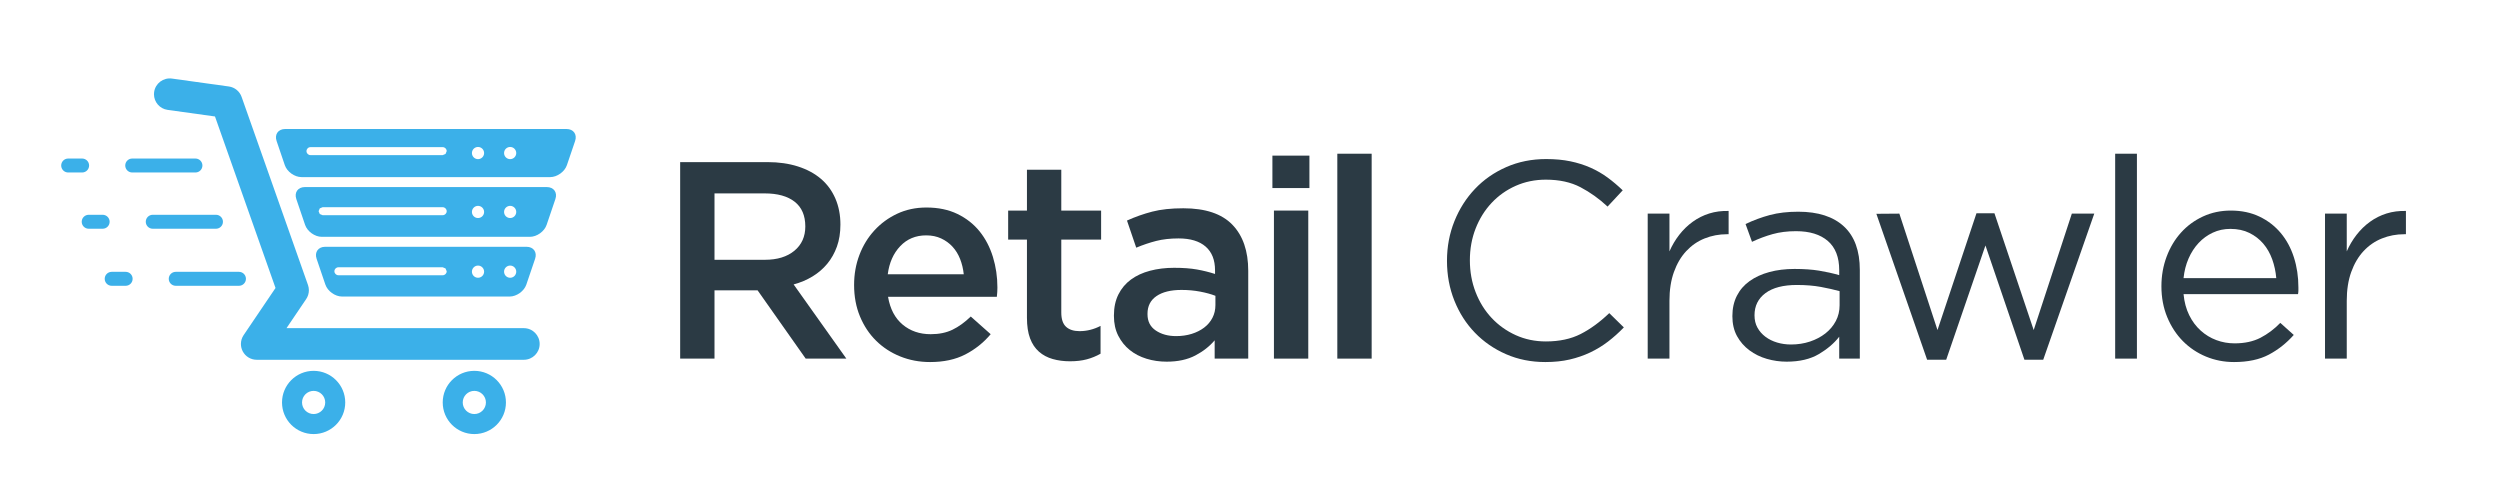 <?xml version="1.0" encoding="utf-8"?>
<svg xmlns="http://www.w3.org/2000/svg" viewBox="-26.15 181.037 545.863 107.753" xmlns:bx="https://boxy-svg.com" width="545.863px" height="107.753px"><defs><bx:export><bx:file format="svg" path="retail_crawler_logo.svg"/></bx:export></defs><g id="g8" transform="matrix(1.333, 0, 0, -1.333, -65.524, 596.103)"><g id="g10" transform="scale(0.1)"><path d="M 1597.03 2783.34 C 1585.4 2792.44 1569.02 2796.99 1547.91 2796.99 L 1465.73 2796.99 L 1465.73 2688.24 L 1548.36 2688.24 C 1568.56 2688.24 1584.63 2693.17 1596.57 2703.04 C 1608.5 2712.92 1614.48 2726.19 1614.48 2742.85 C 1614.48 2760.74 1608.66 2774.23 1597.03 2783.34 L 1597.03 2783.34 Z M 1615.1 2526.36 L 1536.29 2638.24 L 1465.73 2638.24 L 1465.73 2526.36 L 1409.48 2526.36 L 1409.48 2848.24 L 1552.66 2848.24 C 1571.01 2848.24 1587.6 2845.86 1602.45 2841.1 C 1617.29 2836.33 1629.83 2829.58 1640.08 2820.83 C 1650.33 2812.08 1658.21 2801.32 1663.72 2788.58 C 1669.22 2775.84 1671.98 2761.64 1671.98 2745.98 C 1671.98 2732.47 1670.06 2720.41 1666.24 2709.82 C 1662.41 2699.22 1657.13 2689.86 1650.41 2681.72 C 1643.67 2673.58 1635.64 2666.68 1626.31 2660.99 C 1616.98 2655.31 1606.66 2650.93 1595.34 2647.87 L 1681.7 2526.36 L 1615.1 2526.36" style="fill:#2b3a44;fill-opacity:1;fill-rule:nonzero;stroke:none" id="path14"/><path d="M 1874.01 2664.49 C 1873.09 2673.36 1871.09 2681.69 1868.04 2689.48 C 1864.97 2697.27 1860.84 2704 1855.63 2709.66 C 1850.42 2715.32 1844.22 2719.83 1837.02 2723.19 C 1829.82 2726.55 1821.63 2728.24 1812.45 2728.24 C 1795.3 2728.24 1781.13 2722.35 1769.96 2710.58 C 1758.78 2698.8 1751.96 2683.44 1749.52 2664.49 L 1874.01 2664.49 Z M 1773.86 2582.13 C 1786.42 2571.62 1801.73 2566.36 1819.8 2566.36 C 1833.58 2566.36 1845.53 2568.81 1855.63 2573.72 C 1865.73 2578.62 1875.69 2585.82 1885.5 2595.31 L 1918.11 2566.36 C 1906.46 2552.54 1892.61 2541.47 1876.53 2533.18 C 1860.46 2524.89 1841.24 2520.74 1818.89 2520.74 C 1801.43 2520.74 1785.11 2523.8 1769.95 2529.93 C 1754.79 2536.05 1741.62 2544.62 1730.45 2555.65 C 1719.28 2566.68 1710.47 2579.92 1704.04 2595.39 C 1697.61 2610.86 1694.39 2628.08 1694.39 2647.07 C 1694.39 2664.53 1697.29 2680.91 1703.12 2696.23 C 1708.94 2711.54 1717.13 2724.94 1727.7 2736.42 C 1738.26 2747.91 1750.74 2757.02 1765.14 2763.76 C 1779.53 2770.49 1795.45 2773.86 1812.91 2773.86 C 1832.21 2773.86 1849.12 2770.34 1863.67 2763.29 C 1878.22 2756.24 1890.31 2746.72 1899.96 2734.77 C 1909.61 2722.81 1916.87 2708.85 1921.78 2692.92 C 1926.68 2676.97 1929.13 2660.26 1929.13 2642.79 C 1929.13 2640.33 1929.05 2637.88 1928.9 2635.43 C 1928.74 2632.97 1928.52 2630.37 1928.21 2627.61 L 1749.98 2627.61 C 1753.34 2607.81 1761.3 2592.64 1773.86 2582.13" style="fill:#2b3a44;fill-opacity:1;fill-rule:nonzero;stroke:none" id="path16"/><path d="M 2033.77 2601.82 C 2033.77 2591.05 2036.37 2583.28 2041.57 2578.51 C 2046.78 2573.75 2054.13 2571.36 2063.62 2571.36 C 2075.57 2571.36 2087.05 2574.22 2098.08 2579.96 L 2098.08 2534.41 C 2091.04 2530.43 2083.54 2527.36 2075.57 2525.21 C 2067.6 2523.06 2058.42 2521.99 2048.01 2521.99 C 2037.89 2521.99 2028.5 2523.22 2019.82 2525.67 C 2011.14 2528.12 2003.62 2532.12 1997.28 2537.64 C 1990.92 2543.17 1986.04 2550.46 1982.63 2559.52 C 1979.22 2568.57 1977.52 2579.85 1977.52 2593.36 L 1977.52 2721.36 L 1946.74 2721.36 L 1946.74 2768.86 L 1977.52 2768.86 L 1977.52 2835.74 L 2033.77 2835.74 L 2033.77 2768.86 L 2099 2768.86 L 2099 2721.36 L 2033.77 2721.36 L 2033.77 2601.82" style="fill:#2b3a44;fill-opacity:1;fill-rule:nonzero;stroke:none" id="path18"/><path d="M 2286.24 2629.23 C 2279.18 2631.99 2270.83 2634.27 2261.18 2636.11 C 2251.53 2637.95 2241.33 2638.86 2230.61 2638.86 C 2213.15 2638.86 2199.5 2635.49 2189.69 2628.78 C 2179.89 2622.06 2174.99 2612.43 2174.99 2599.91 L 2174.99 2598.99 C 2174.99 2587.37 2179.5 2578.51 2188.54 2572.4 C 2197.58 2566.29 2208.7 2563.24 2221.88 2563.24 C 2231.08 2563.24 2239.58 2564.46 2247.39 2566.9 C 2255.2 2569.34 2262.04 2572.78 2267.86 2577.21 C 2273.68 2581.65 2278.19 2586.99 2281.41 2593.26 C 2284.63 2599.52 2286.24 2606.47 2286.24 2614.12 L 2286.24 2629.23 Z M 2284.99 2526.36 L 2284.99 2556.33 C 2276.7 2546.51 2266.14 2538.23 2253.27 2531.48 C 2240.4 2524.74 2224.77 2521.36 2206.39 2521.36 C 2194.75 2521.36 2183.72 2522.97 2173.31 2526.18 C 2162.88 2529.39 2153.77 2534.14 2145.96 2540.41 C 2138.14 2546.68 2131.86 2554.48 2127.11 2563.81 C 2122.36 2573.15 2119.99 2583.93 2119.99 2596.18 L 2119.99 2597.1 C 2119.99 2610.24 2122.44 2621.71 2127.35 2631.51 C 2132.26 2641.29 2139.08 2649.41 2147.82 2655.84 C 2156.56 2662.26 2166.99 2667.08 2179.11 2670.29 C 2191.22 2673.5 2204.34 2675.11 2218.44 2675.11 C 2233.17 2675.11 2245.67 2674.2 2255.94 2672.36 C 2266.22 2670.52 2276.1 2668.07 2285.61 2665.02 L 2285.61 2671.02 C 2285.61 2687.96 2280.47 2700.9 2270.22 2709.84 C 2259.97 2718.77 2245.18 2723.24 2225.9 2723.24 C 2212.11 2723.24 2199.87 2721.85 2189.15 2719.1 C 2178.42 2716.34 2167.55 2712.67 2156.53 2708.08 L 2141.37 2752.5 C 2154.84 2758.59 2168.62 2763.46 2182.72 2767.12 C 2196.8 2770.78 2213.79 2772.61 2233.7 2772.61 C 2269.83 2772.61 2296.59 2763.65 2313.95 2745.74 C 2331.31 2727.82 2339.99 2702.62 2339.99 2670.16 L 2339.99 2526.36 L 2284.99 2526.36" style="fill:#2b3a44;fill-opacity:1;fill-rule:nonzero;stroke:none" id="path20"/><path d="M 2382.08 2526.36 L 2382.08 2768.86 L 2438.33 2768.86 L 2438.33 2526.36 L 2382.08 2526.36 Z M 2379.58 2805.74 L 2379.58 2858.86 L 2440.21 2858.86 L 2440.21 2805.74 L 2379.58 2805.74" style="fill:#2b3a44;fill-opacity:1;fill-rule:nonzero;stroke:none" id="path22"/><path d="M 2485.9 2526.36 L 2542.15 2526.36 L 2542.15 2861.99 L 2485.9 2861.99 L 2485.9 2526.36 Z" style="fill:#2b3a44;fill-opacity:1;fill-rule:nonzero;stroke:none" id="path24"/><path d="M 2929.27 2554.22 C 2920.24 2547.31 2910.51 2541.38 2900.1 2536.45 C 2889.69 2531.52 2878.51 2527.67 2866.57 2524.9 C 2854.62 2522.12 2841.3 2520.74 2826.61 2520.74 C 2803.33 2520.74 2781.89 2525.03 2762.29 2533.6 C 2742.69 2542.17 2725.71 2553.88 2711.33 2568.73 C 2696.96 2583.57 2685.73 2601.1 2677.65 2621.31 C 2669.57 2641.52 2665.53 2663.26 2665.53 2686.53 C 2665.53 2709.49 2669.57 2731.07 2677.65 2751.29 C 2685.73 2771.49 2696.96 2789.17 2711.33 2804.32 C 2725.71 2819.48 2742.85 2831.41 2762.75 2840.14 C 2782.65 2848.87 2804.4 2853.24 2827.98 2853.24 C 2842.68 2853.24 2855.92 2852 2867.72 2849.54 C 2879.51 2847.08 2890.45 2843.61 2900.56 2839.14 C 2910.67 2834.66 2920.01 2829.28 2928.59 2822.97 C 2937.16 2816.67 2945.42 2809.68 2953.39 2802.03 L 2928.59 2775.39 C 2914.8 2788.24 2900.02 2798.8 2884.25 2807.08 C 2868.48 2815.35 2849.58 2819.49 2827.52 2819.49 C 2809.76 2819.49 2793.3 2816.12 2778.14 2809.4 C 2762.98 2802.67 2749.81 2793.35 2738.64 2781.43 C 2727.46 2769.51 2718.73 2755.52 2712.45 2739.48 C 2706.17 2723.43 2703.03 2706.09 2703.03 2687.45 C 2703.03 2668.79 2706.17 2651.37 2712.45 2635.18 C 2718.73 2618.98 2727.46 2604.92 2738.64 2593 C 2749.81 2581.08 2762.98 2571.68 2778.14 2564.8 C 2793.3 2557.93 2809.76 2554.49 2827.52 2554.49 C 2849.58 2554.49 2868.56 2558.54 2884.49 2566.67 C 2900.41 2574.78 2916.03 2586.19 2931.34 2600.88 L 2955.23 2577.46 C 2946.96 2568.88 2938.31 2561.14 2929.27 2554.22" style="fill:#2b3a44;fill-opacity:1;fill-rule:nonzero;stroke:none" id="path26"/><path d="M 3029.94 2526.36 L 2994.31 2526.36 L 2994.31 2763.86 L 3029.94 2763.86 L 3029.94 2702.02 C 3034.21 2711.82 3039.58 2720.87 3046.01 2729.15 C 3052.44 2737.43 3059.79 2744.56 3068.06 2750.53 C 3076.32 2756.51 3085.36 2761.03 3095.16 2764.1 C 3104.96 2767.16 3115.52 2768.54 3126.86 2768.24 L 3126.86 2730.11 L 3124.11 2730.11 C 3111.24 2730.11 3099.07 2727.81 3087.58 2723.21 C 3076.1 2718.61 3066.07 2711.71 3057.5 2702.52 C 3048.92 2693.32 3042.18 2681.89 3037.28 2668.25 C 3032.38 2654.61 3029.94 2638.89 3029.94 2621.11 L 3029.94 2526.36" style="fill:#2b3a44;fill-opacity:1;fill-rule:nonzero;stroke:none" id="path28"/><path d="M 3187.2 2633.65 C 3175.24 2624.76 3169.26 2612.65 3169.26 2597.32 C 3169.26 2589.64 3170.86 2582.9 3174.09 2577.08 C 3177.31 2571.26 3181.67 2566.28 3187.2 2562.13 C 3192.72 2557.99 3199.09 2554.85 3206.29 2552.7 C 3213.5 2550.55 3221.09 2549.49 3229.06 2549.49 C 3240.09 2549.49 3250.44 2551.09 3260.1 2554.31 C 3269.76 2557.54 3278.2 2561.98 3285.41 2567.65 C 3292.61 2573.32 3298.29 2580.06 3302.43 2587.89 C 3306.57 2595.7 3308.64 2604.36 3308.64 2613.87 L 3308.64 2636.87 C 3299.74 2639.32 3289.55 2641.62 3278.04 2643.77 C 3266.54 2645.91 3253.43 2646.99 3238.72 2646.99 C 3216.33 2646.99 3199.16 2642.54 3187.2 2633.65 L 3187.2 2633.65 Z M 3198.91 2730.29 C 3187.43 2727.07 3176.17 2722.86 3165.15 2717.66 L 3154.58 2746.83 C 3167.75 2753.08 3181.07 2758 3194.55 2761.6 C 3208.02 2765.19 3223.48 2766.99 3240.94 2766.99 C 3273.4 2766.99 3298.32 2758.95 3315.7 2742.88 C 3333.07 2726.8 3341.76 2703 3341.76 2671.47 L 3341.76 2526.36 L 3308.01 2526.36 L 3308.01 2562.22 C 3299.72 2551.51 3288.59 2542.02 3274.62 2533.76 C 3260.65 2525.5 3243.07 2521.36 3221.89 2521.36 C 3210.83 2521.36 3200.01 2522.91 3189.43 2525.96 C 3178.83 2529.03 3169.31 2533.72 3160.87 2540.01 C 3152.43 2546.29 3145.67 2554.04 3140.61 2563.24 C 3135.54 2572.44 3133.01 2583.34 3133.01 2595.92 C 3133.01 2608.5 3135.46 2619.62 3140.38 2629.28 C 3145.29 2638.95 3152.27 2647 3161.33 2653.44 C 3170.39 2659.89 3181.13 2664.79 3193.57 2668.17 C 3206 2671.55 3219.74 2673.24 3234.79 2673.24 C 3250.14 2673.24 3263.49 2672.31 3274.85 2670.47 C 3286.21 2668.63 3297.26 2666.18 3308.01 2663.11 L 3308.01 2671.27 C 3308.01 2692.4 3301.81 2708.32 3289.41 2719.04 C 3277.01 2729.75 3259.62 2735.11 3237.27 2735.11 C 3223.18 2735.11 3210.4 2733.5 3198.91 2730.29" style="fill:#2b3a44;fill-opacity:1;fill-rule:nonzero;stroke:none" id="path30"/><path d="M 3626.56 2573.13 L 3689.04 2763.86 L 3725.79 2763.86 L 3642.17 2524.49 L 3611.4 2524.49 L 3547.54 2711.71 L 3483.24 2524.49 L 3452 2524.49 L 3368.85 2763.57 L 3406.52 2763.86 L 3468.99 2573.13 L 3532.85 2764.49 L 3562.25 2764.49 L 3626.56 2573.13" style="fill:#2b3a44;fill-opacity:1;fill-rule:nonzero;stroke:none" id="path32"/><path d="M 3760.02 2526.36 L 3795.65 2526.36 L 3795.65 2861.99 L 3760.02 2861.99 L 3760.02 2526.36 Z" style="fill:#2b3a44;fill-opacity:1;fill-rule:nonzero;stroke:none" id="path34"/><path d="M 4023.9 2658.24 C 4022.98 2668.92 4020.79 2679.16 4017.29 2688.93 C 4013.79 2698.7 4008.92 2707.25 4002.69 2714.59 C 3996.46 2721.91 3988.85 2727.79 3979.89 2732.22 C 3970.91 2736.65 3960.5 2738.86 3948.65 2738.86 C 3938.31 2738.86 3928.73 2736.79 3919.91 2732.67 C 3911.09 2728.55 3903.33 2722.9 3896.65 2715.73 C 3889.96 2708.55 3884.49 2700.07 3880.23 2690.31 C 3875.97 2680.53 3873.24 2669.84 3872.03 2658.24 L 4023.9 2658.24 Z M 3881.22 2597.66 C 3886.12 2587.68 3892.4 2579.23 3900.05 2572.32 C 3907.71 2565.41 3916.28 2560.19 3925.78 2556.66 C 3935.27 2553.12 3945.22 2551.36 3955.64 2551.36 C 3972.17 2551.36 3986.33 2554.42 3998.13 2560.55 C 4009.92 2566.68 4020.71 2574.79 4030.51 2584.9 L 4052.56 2565.14 C 4040.61 2551.69 4026.99 2540.92 4011.67 2532.85 C 3996.36 2524.78 3977.37 2520.74 3954.71 2520.74 C 3938.48 2520.74 3923.17 2523.73 3908.77 2529.69 C 3894.38 2535.67 3881.79 2544.09 3871.01 2554.97 C 3860.22 2565.85 3851.65 2578.94 3845.3 2594.25 C 3838.95 2609.57 3835.78 2626.42 3835.78 2644.8 C 3835.78 2661.95 3838.6 2678.11 3844.26 2693.28 C 3849.92 2708.43 3857.8 2721.61 3867.9 2732.79 C 3877.99 2743.97 3890 2752.78 3903.91 2759.21 C 3917.83 2765.64 3933.04 2768.86 3949.57 2768.86 C 3967.01 2768.86 3982.6 2765.57 3996.37 2758.99 C 4010.13 2752.41 4021.75 2743.44 4031.24 2732.12 C 4040.72 2720.79 4047.91 2707.47 4052.81 2692.15 C 4057.7 2676.84 4060.15 2660.46 4060.15 2643.01 C 4060.15 2641.48 4060.15 2639.79 4060.15 2637.96 C 4060.15 2636.12 4059.94 2634.13 4059.53 2631.99 L 3872.03 2631.99 C 3873.25 2619.09 3876.31 2607.64 3881.22 2597.66" style="fill:#2b3a44;fill-opacity:1;fill-rule:nonzero;stroke:none" id="path36"/><path d="M 4139.36 2526.36 L 4103.74 2526.36 L 4103.74 2763.86 L 4139.36 2763.86 L 4139.36 2702.02 C 4143.64 2711.82 4149 2720.87 4155.43 2729.15 C 4161.86 2737.43 4169.21 2744.56 4177.49 2750.53 C 4185.75 2756.51 4194.78 2761.03 4204.58 2764.1 C 4214.38 2767.16 4224.95 2768.54 4236.28 2768.24 L 4236.28 2730.11 L 4233.53 2730.11 C 4220.66 2730.11 4208.49 2727.81 4197.01 2723.21 C 4185.52 2718.61 4175.49 2711.71 4166.92 2702.52 C 4158.34 2693.32 4151.61 2681.89 4146.7 2668.25 C 4141.8 2654.61 4139.36 2638.89 4139.36 2621.11 L 4139.36 2526.36" style="fill:#2b3a44;fill-opacity:1;fill-rule:nonzero;stroke:none" id="path38"/><path d="M 547.838 2962.99 C 547.678 2961.78 547.588 2960.59 547.588 2959.4 C 547.588 2946.68 556.968 2935.58 569.918 2933.79 C 569.918 2933.79 625.878 2926.02 647.518 2923 C 656.628 2897.22 739.068 2663.62 746.678 2642.07 C 735.418 2625.43 694.438 2564.85 694.438 2564.85 C 691.488 2560.49 689.998 2555.44 689.998 2550.34 C 689.998 2546.19 690.998 2542.01 693.018 2538.2 C 697.508 2529.75 706.308 2524.45 715.888 2524.45 L 1153.46 2524.45 C 1167.75 2524.45 1179.35 2536.04 1179.35 2550.34 C 1179.35 2564.64 1167.75 2576.25 1153.46 2576.25 C 1153.46 2576.25 841.678 2576.25 764.658 2576.25 C 780.658 2599.89 796.878 2623.87 796.878 2623.87 C 799.818 2628.2 801.328 2633.27 801.328 2638.37 C 801.328 2641.29 800.838 2644.2 799.848 2646.99 L 691.108 2955.1 C 687.888 2964.23 679.838 2970.8 670.248 2972.12 L 577.048 2985.07 C 562.888 2987.04 549.808 2977.15 547.838 2962.99" style="fill:#3bb0e9;fill-opacity:1;fill-rule:nonzero;stroke:none" id="path40"/><path d="M 809.098 2435.57 C 798.618 2435.57 790.108 2444.06 790.108 2454.54 C 790.108 2465.04 798.618 2473.53 809.098 2473.53 C 819.578 2473.53 828.078 2465.04 828.078 2454.54 C 828.078 2444.06 819.578 2435.57 809.098 2435.57 Z M 809.098 2506.33 C 780.498 2506.33 757.318 2483.15 757.318 2454.54 C 757.318 2425.92 780.498 2402.76 809.098 2402.76 C 837.698 2402.76 860.878 2425.92 860.878 2454.54 C 860.878 2483.15 837.698 2506.33 809.098 2506.33" style="fill:#3bb0e9;fill-opacity:1;fill-rule:nonzero;stroke:none" id="path42"/><path d="M 1072.32 2435.57 C 1061.85 2435.57 1053.34 2444.06 1053.34 2454.54 C 1053.34 2465.04 1061.85 2473.53 1072.32 2473.53 C 1082.81 2473.53 1091.31 2465.04 1091.31 2454.54 C 1091.31 2444.06 1082.81 2435.57 1072.32 2435.57 Z M 1072.32 2506.33 C 1043.73 2506.33 1020.55 2483.15 1020.55 2454.54 C 1020.55 2425.92 1043.73 2402.76 1072.32 2402.76 C 1100.92 2402.76 1124.11 2425.92 1124.11 2454.54 C 1124.11 2483.15 1100.92 2506.33 1072.32 2506.33" style="fill:#3bb0e9;fill-opacity:1;fill-rule:nonzero;stroke:none" id="path44"/><path d="M 1131.01 2853.1 C 1125.51 2853.1 1121.04 2857.56 1121.04 2863.06 C 1121.04 2868.58 1125.51 2873.05 1131.01 2873.05 C 1136.51 2873.05 1140.99 2868.58 1140.99 2863.06 C 1140.99 2857.56 1136.51 2853.1 1131.01 2853.1 Z M 1078.37 2853.1 C 1072.87 2853.1 1068.39 2857.56 1068.39 2863.06 C 1068.39 2868.58 1072.87 2873.05 1078.37 2873.05 C 1083.87 2873.05 1088.35 2868.58 1088.35 2863.06 C 1088.35 2857.56 1083.87 2853.1 1078.37 2853.1 Z M 1025.16 2861.61 L 1020.55 2859.69 L 803.918 2859.69 C 800.318 2859.69 797.398 2862.62 797.398 2866.22 C 797.398 2869.82 800.318 2872.75 803.918 2872.75 L 1020.55 2872.75 C 1024.15 2872.75 1027.07 2869.82 1027.07 2866.22 L 1025.16 2861.61 Z M 1223.36 2902.47 L 762.488 2902.47 C 751.098 2902.47 744.778 2893.65 748.428 2882.86 L 761.878 2843.28 C 765.548 2832.49 777.858 2823.67 789.248 2823.67 L 1196.6 2823.67 C 1207.99 2823.67 1220.31 2832.49 1223.97 2843.28 L 1237.42 2882.86 C 1241.07 2893.65 1234.75 2902.47 1223.36 2902.47 L 1223.36 2902.47 Z M 1131.01 2756.63 C 1125.51 2756.63 1121.04 2761.09 1121.04 2766.6 C 1121.04 2772.1 1125.51 2776.58 1131.01 2776.58 C 1136.51 2776.58 1140.99 2772.1 1140.99 2766.6 C 1140.99 2761.09 1136.51 2756.63 1131.01 2756.63 Z M 1078.37 2756.63 C 1072.87 2756.63 1068.39 2761.09 1068.39 2766.6 C 1068.39 2772.1 1072.87 2776.58 1078.37 2776.58 C 1083.87 2776.58 1088.35 2772.1 1088.35 2766.6 C 1088.35 2761.09 1083.87 2756.63 1078.37 2756.63 Z M 1020.55 2761.31 L 823.768 2761.31 L 819.158 2763.22 L 817.248 2767.83 L 819.158 2772.44 L 823.768 2774.36 L 1020.55 2774.36 C 1024.15 2774.36 1027.07 2771.43 1027.07 2767.83 C 1027.07 2764.24 1024.15 2761.31 1020.55 2761.31 L 1020.55 2761.31 Z M 1191.06 2807.36 L 794.788 2807.36 C 783.398 2807.36 777.068 2798.54 780.738 2787.75 L 795.098 2745.45 C 798.768 2734.66 811.078 2725.84 822.478 2725.84 L 1163.37 2725.84 C 1174.77 2725.84 1187.09 2734.66 1190.75 2745.45 L 1205.11 2787.75 C 1208.78 2798.54 1202.46 2807.36 1191.06 2807.36 Z M 1131.01 2658.8 C 1125.51 2658.8 1121.04 2663.28 1121.04 2668.79 C 1121.04 2674.28 1125.51 2678.77 1131.01 2678.77 C 1136.51 2678.77 1140.99 2674.28 1140.99 2668.79 C 1140.99 2663.28 1136.51 2658.8 1131.01 2658.8 Z M 1078.37 2658.8 C 1072.87 2658.8 1068.39 2663.28 1068.39 2668.79 C 1068.39 2674.28 1072.87 2678.77 1078.37 2678.77 C 1083.87 2678.77 1088.35 2674.28 1088.35 2668.79 C 1088.35 2663.28 1083.87 2658.8 1078.37 2658.8 Z M 1020.55 2662.93 L 849.658 2662.93 C 846.058 2662.93 843.128 2665.86 843.128 2669.45 C 843.128 2673.03 846.058 2675.96 849.658 2675.96 L 1020.55 2675.96 L 1025.16 2674.06 L 1027.07 2669.45 C 1027.07 2665.86 1024.15 2662.93 1020.55 2662.93 Z M 1157.83 2709.54 L 828.018 2709.54 C 816.618 2709.54 810.298 2700.72 813.958 2689.92 L 828.328 2647.62 C 831.988 2636.84 844.308 2628.03 855.698 2628.03 L 1130.16 2628.03 C 1141.54 2628.03 1153.87 2636.84 1157.52 2647.62 L 1171.89 2689.92 C 1175.55 2700.72 1169.23 2709.54 1157.83 2709.54" style="fill:#3bb0e9;fill-opacity:1;fill-rule:nonzero;stroke:none" id="path46"/><path d="M 441.338 2842.66 C 441.338 2848.97 436.208 2854.09 429.908 2854.09 L 407.038 2854.09 C 400.738 2854.09 395.608 2848.97 395.608 2842.66 C 395.608 2836.36 400.738 2831.23 407.038 2831.23 L 429.908 2831.23 C 436.208 2831.23 441.338 2836.36 441.338 2842.66 Z M 511.948 2831.23 L 615.508 2831.23 C 621.818 2831.23 626.938 2836.36 626.938 2842.66 C 626.938 2848.97 621.818 2854.09 615.508 2854.09 L 511.948 2854.09 C 505.638 2854.09 500.518 2848.97 500.518 2842.66 C 500.518 2836.36 505.638 2831.23 511.948 2831.23 Z M 501.188 2668.51 L 478.328 2668.51 C 472.018 2668.51 466.888 2663.38 466.888 2657.08 C 466.888 2650.77 472.018 2645.64 478.328 2645.64 L 501.188 2645.64 C 507.498 2645.64 512.618 2650.77 512.618 2657.08 C 512.618 2663.38 507.498 2668.51 501.188 2668.51 Z M 686.798 2668.51 L 583.228 2668.51 C 576.928 2668.51 571.798 2663.38 571.798 2657.08 C 571.798 2650.77 576.928 2645.64 583.228 2645.64 L 686.798 2645.64 C 693.108 2645.64 698.228 2650.77 698.228 2657.08 C 698.228 2663.38 693.108 2668.51 686.798 2668.51 Z M 474.968 2750.53 C 474.968 2756.84 469.828 2761.97 463.528 2761.97 L 440.668 2761.97 C 434.358 2761.97 429.228 2756.84 429.228 2750.53 C 429.228 2744.22 434.358 2739.1 440.668 2739.1 L 463.528 2739.1 C 469.828 2739.1 474.968 2744.22 474.968 2750.53 Z M 660.568 2750.53 C 660.568 2756.84 655.438 2761.97 649.138 2761.97 L 545.578 2761.97 C 539.268 2761.97 534.148 2756.84 534.148 2750.53 C 534.148 2744.22 539.268 2739.1 545.578 2739.1 L 649.138 2739.1 C 655.438 2739.1 660.568 2744.22 660.568 2750.53" style="fill:#3bb0e9;fill-opacity:1;fill-rule:nonzero;stroke:none" id="path48"/></g></g></svg>